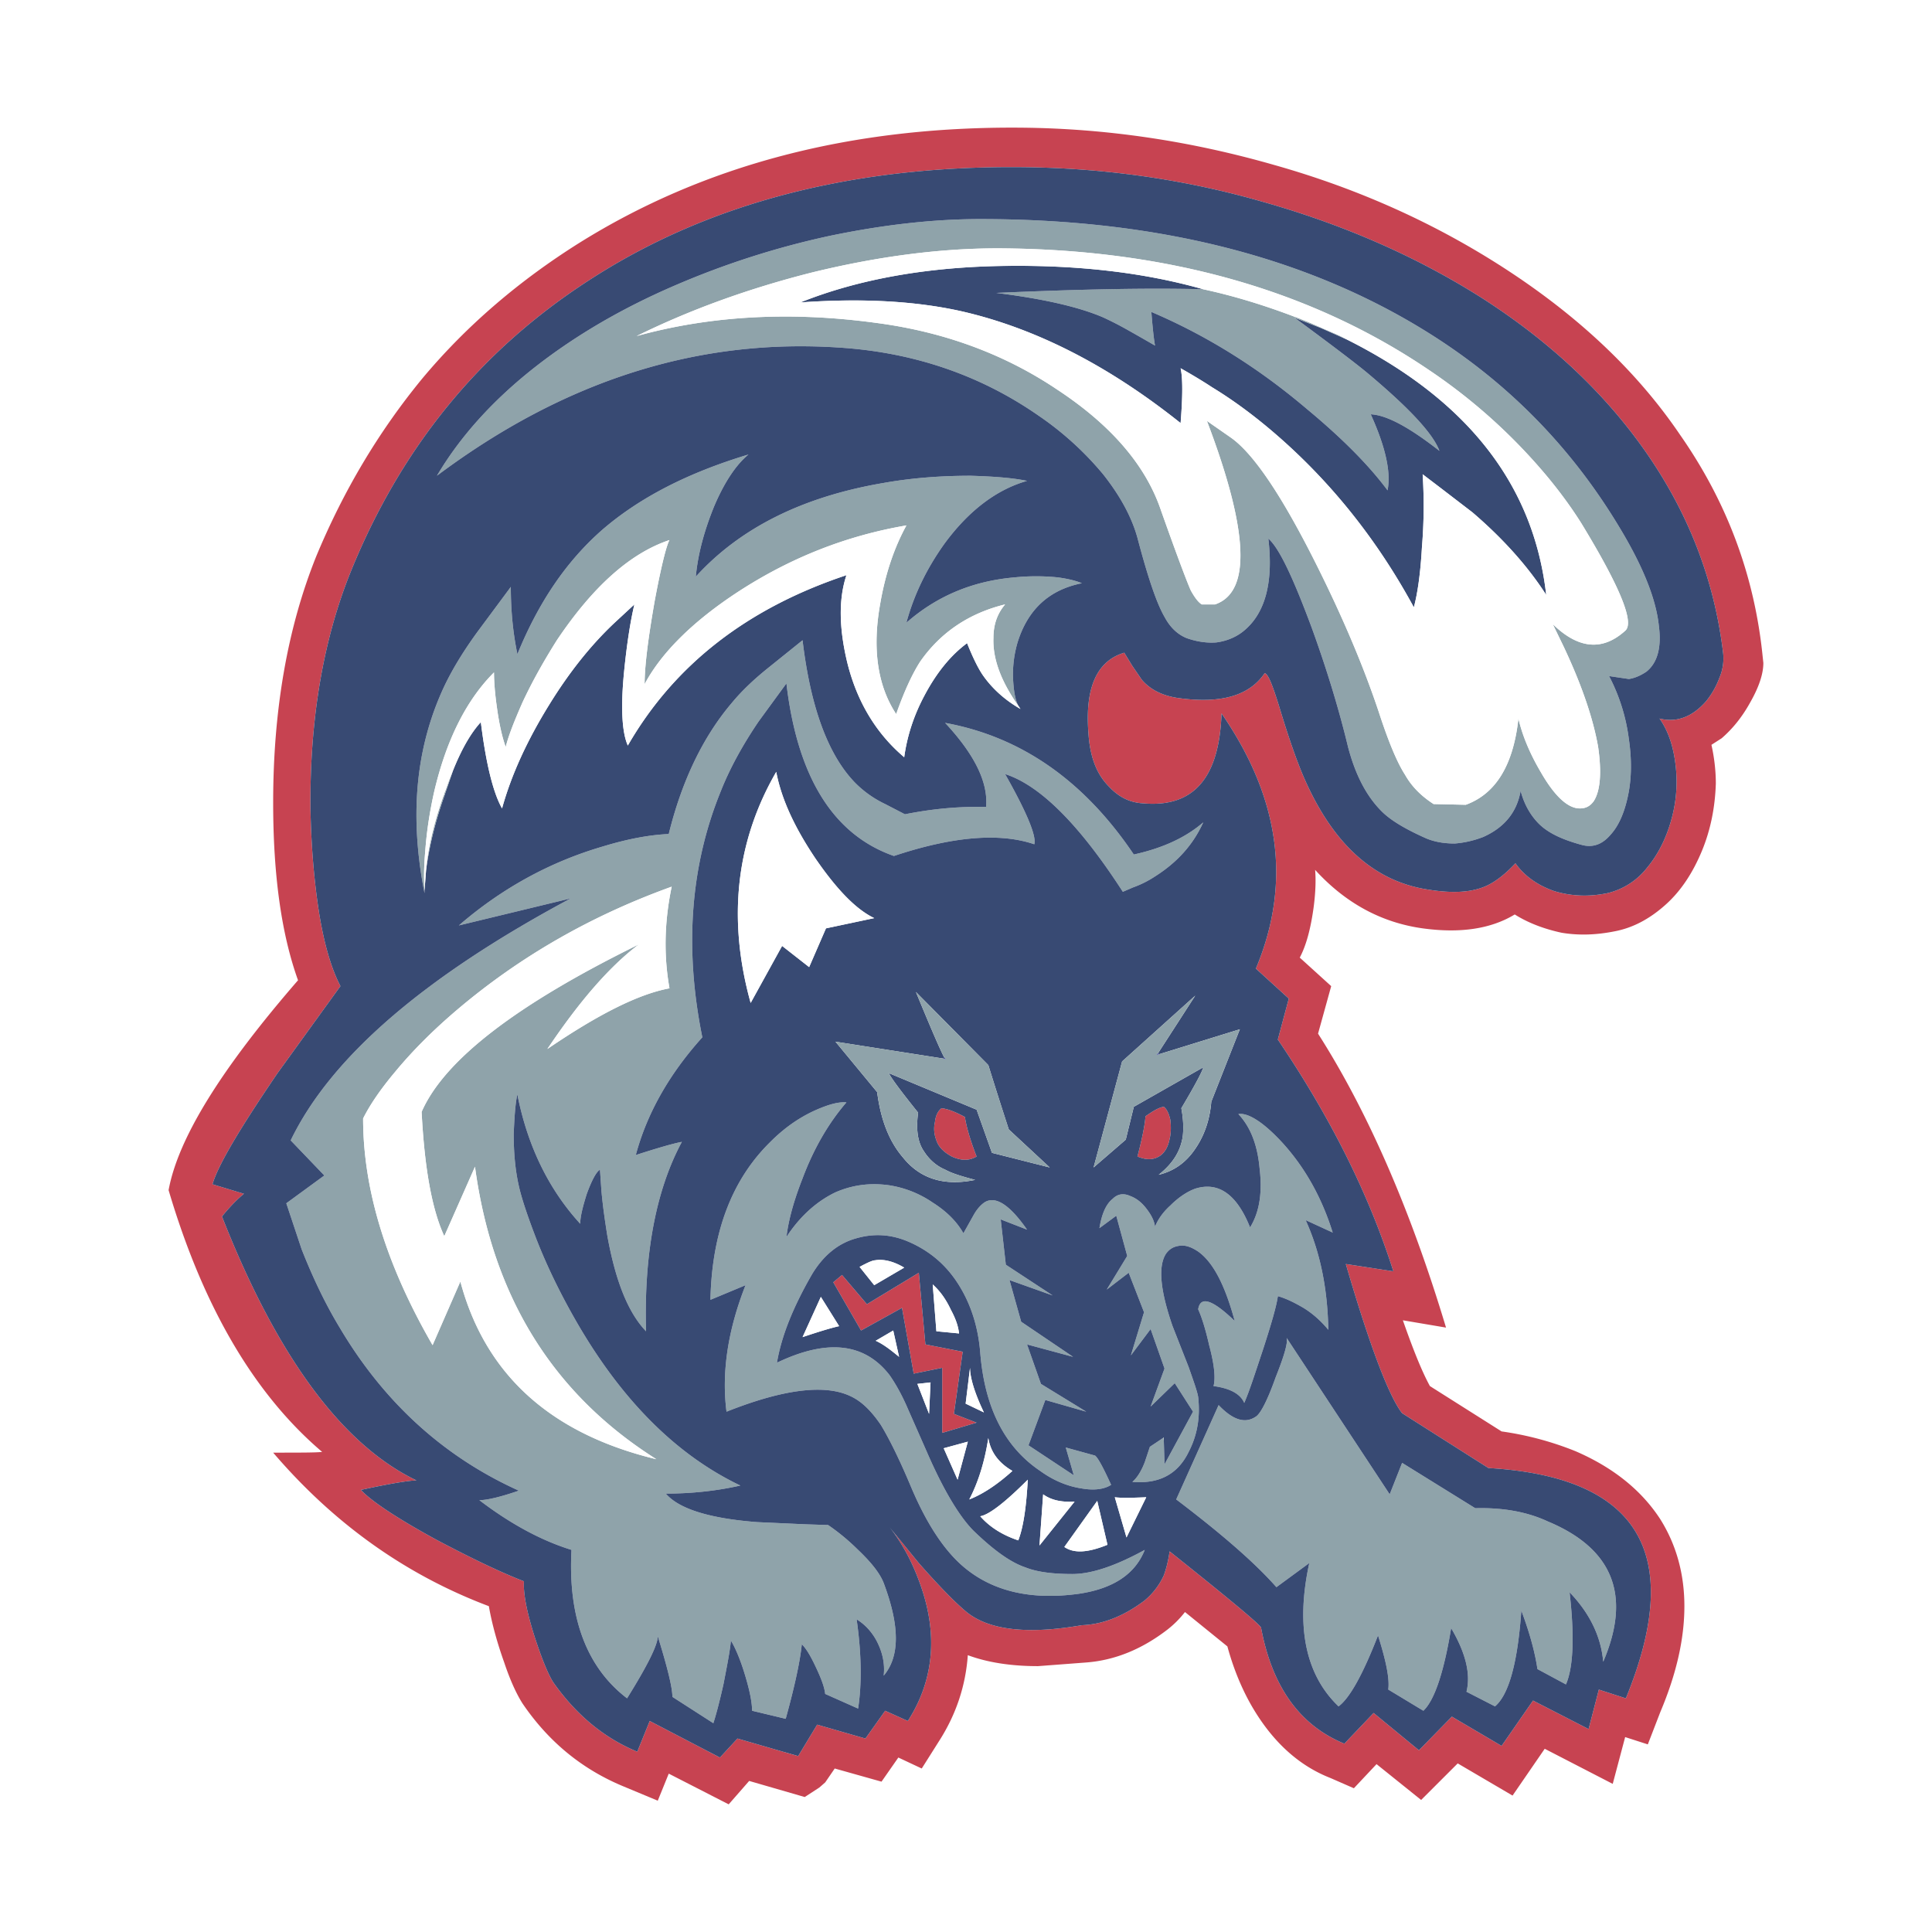 <svg xmlns="http://www.w3.org/2000/svg" width="2500" height="2500" viewBox="0 0 192.756 192.756"><g fill-rule="evenodd" clip-rule="evenodd"><path fill="#fff" d="M0 0h192.756v192.756H0V0z"/><path d="M175.859 65.483c-.803-7.952-3.5-15.32-8.242-22.105-4.305-6.347-10.141-11.818-17.438-16.56-6.857-4.451-14.518-7.952-23.053-10.359-8.389-2.407-16.779-3.647-25.242-3.721-16.998-.146-31.661 3.721-44.136 11.527-5.909 3.72-11.162 8.17-15.612 13.496-4.377 5.325-7.879 11.235-10.578 17.727-2.846 7.076-4.304 15.248-4.304 24.585 0 7.15.803 13.059 2.48 17.729-7.66 8.827-11.964 15.758-12.913 20.938 3.429 11.6 8.536 20.354 15.32 26.117-.583.073-2.188.073-4.888.073 6.055 7.076 13.205 12.183 21.521 15.319.292 1.679.803 3.575 1.532 5.617.657 1.971 1.313 3.284 1.824 4.086 2.626 3.867 5.982 6.566 9.994 8.244l3.502 1.459 1.095-2.699 5.981 3.064 2.043-2.336 5.544 1.606 1.459-.949.584-.511.949-1.386 4.668 1.313 1.679-2.408 2.334 1.095 1.751-2.772c1.678-2.626 2.627-5.471 2.846-8.535 1.969.729 4.303 1.094 7.002 1.094l4.816-.365c2.844-.219 5.543-1.312 8.098-3.281a10.04 10.04 0 0 0 1.75-1.752l4.232 3.43c.654 2.406 1.605 4.668 2.844 6.639 1.971 3.137 4.451 5.325 7.441 6.492l2.334 1.021 2.262-2.407 4.449 3.574 3.65-3.647 5.471 3.21 3.209-4.669 6.785 3.502 1.24-4.669 2.262.729 1.24-3.21c1.605-3.794 2.408-7.296 2.408-10.579 0-3.209-.803-6.127-2.408-8.682-1.896-2.917-4.742-5.18-8.463-6.784a31.391 31.391 0 0 0-7.367-1.97l-7.15-4.522c-.801-1.459-1.678-3.647-2.699-6.565l4.305.729c-3.574-11.892-7.879-21.667-12.768-29.327l1.312-4.741-3.137-2.846c.658-1.24 1.096-2.918 1.387-5.034.219-1.677.219-2.918.145-3.721 2.992 3.283 6.566 5.253 10.727 5.836 3.719.51 6.785.073 9.191-1.386 1.387.875 2.99 1.459 4.67 1.823 1.748.292 3.5.22 5.324-.146 1.896-.365 3.574-1.313 5.107-2.699 1.533-1.385 2.699-3.21 3.574-5.325.875-2.116 1.312-4.377 1.387-6.711 0-1.24-.146-2.554-.438-3.867l1.021-.656c1.094-.949 2.041-2.116 2.846-3.575.873-1.532 1.312-2.845 1.312-3.94l-.071-.657zm-4.302 2.116a4.885 4.885 0 0 0 .363-2.408c-.875-7.368-3.5-14.153-7.951-20.427-4.086-5.763-9.557-10.87-16.342-15.174-6.492-4.085-13.715-7.223-21.74-9.484-7.879-2.262-15.902-3.356-24.002-3.429-16.852-.146-31.223 3.575-43.042 11.235-10.87 7.003-18.749 16.633-23.783 28.962-2.772 6.784-4.159 14.736-4.085 23.782.073 3.793.365 7.295.875 10.506.511 3.137 1.24 5.544 2.116 7.223l-6.274 8.681c-3.721 5.472-5.909 9.119-6.493 11.089l3.136.948c-.802.657-1.532 1.459-2.188 2.263 5.471 13.934 11.964 22.761 19.404 26.336-.656 0-2.552.291-5.544.948 1.021 1.094 3.502 2.772 7.515 4.961 3.575 1.896 6.492 3.282 8.753 4.157-.072 1.095.219 2.846 1.022 5.398.729 2.262 1.385 3.867 1.896 4.67 2.262 3.21 5.034 5.545 8.39 6.932l1.24-3.066 7.004 3.648 1.751-1.896 6.055 1.751 1.897-3.137 4.814 1.386 1.97-2.772 2.262 1.021c2.48-3.865 2.991-8.242 1.459-12.984-.803-2.48-1.897-4.596-3.283-6.347l2.918 3.574c2.116 2.407 3.648 3.939 4.597 4.742 2.261 1.97 6.201 2.407 11.671 1.459 2.045-.073 4.16-.875 6.275-2.48a7.054 7.054 0 0 0 1.896-2.481c.219-.582.438-1.385.584-2.406 5.764 4.596 8.754 7.077 9.119 7.588 1.094 5.908 3.865 9.774 8.316 11.599l2.918-3.063 4.523 3.721 3.283-3.356 4.961 2.919 3.137-4.523 5.545 2.845 1.021-3.939 2.697.875c5.91-14.444 1.312-22.104-13.715-22.98l-8.609-5.471c-1.311-1.679-3.209-6.639-5.617-14.883l4.744.729c-2.48-7.806-6.348-15.467-11.527-23.126l1.094-4.086-3.283-2.99c3.574-8.536 2.408-16.999-3.428-25.461-.219 6.42-2.773 9.411-7.807 8.973-1.385-.073-2.48-.656-3.43-1.678-1.238-1.24-1.896-2.99-2.041-5.325-.365-4.596.875-7.223 3.574-8.025l.803 1.312.947 1.386c.875 1.021 2.115 1.605 3.648 1.825 4.232.584 7.078-.219 8.609-2.481.363.073.801 1.24 1.459 3.355.947 3.138 1.748 5.399 2.406 6.932 2.918 6.785 7.076 10.504 12.477 11.308 2.26.364 4.012.291 5.396-.22 1.021-.364 2.115-1.167 3.283-2.407.877 1.24 2.189 2.189 3.867 2.772 1.678.51 3.43.584 5.252.219a7.083 7.083 0 0 0 4.014-2.553c1.094-1.313 1.896-2.918 2.408-4.743a14.01 14.01 0 0 0 .438-5.471c-.221-1.897-.73-3.429-1.605-4.67 1.678.438 3.281-.146 4.668-1.75a8.309 8.309 0 0 0 1.319-2.338zm-88.421 60.332l2.772 4.815 4.085-2.261 1.167 6.565 2.845-.584v6.492l3.429-1.021-2.261-.875.875-6.201-3.72-.73-.657-7.148-5.179 3.137-2.481-2.918-.875.729zm31.151-16.561c-.072.95-.365 2.335-.803 4.014.875.364 1.605.364 2.262-.073.512-.365.803-.949.949-1.679.145-.584.145-1.239.072-1.896-.146-.657-.363-1.095-.656-1.313-.509.073-1.095.436-1.824.947zm-20.865 2.408c.219.656.73 1.167 1.532 1.605.948.438 1.751.438 2.481 0-.657-1.679-1.022-2.991-1.167-3.94-.949-.511-1.678-.802-2.335-.874-.364.29-.583.729-.656 1.385-.146.657-.073 1.24.145 1.824z" fill="#c74351"/><path d="M164.26 67.015c1.096-.875 1.533-2.407 1.242-4.595-.293-2.772-1.68-6.128-4.088-10.067-4.74-7.807-11.014-14.227-18.967-19.188-12.037-7.514-26.92-11.308-44.648-11.308-4.741 0-9.775.583-15.027 1.678a83.244 83.244 0 0 0-15.466 4.96c-5.253 2.262-9.849 4.961-13.789 8.025-4.304 3.356-7.587 7.003-9.922 10.943 12.768-9.557 26.19-13.788 40.416-12.767 7.295.511 13.862 2.772 19.625 6.784a31.173 31.173 0 0 1 6.42 5.836c1.676 2.116 2.844 4.232 3.428 6.347 1.021 3.866 1.896 6.493 2.699 7.879.584 1.094 1.314 1.751 2.189 2.115 1.021.365 2.041.512 2.99.438 1.096-.146 2.117-.584 2.918-1.313 1.971-1.75 2.771-4.742 2.262-9.046 1.096.949 2.482 3.939 4.305 8.827 1.459 4.013 2.699 8.025 3.648 11.965.729 2.772 1.822 4.888 3.355 6.42.947.948 2.479 1.824 4.449 2.7.875.364 1.824.51 2.846.51a10.053 10.053 0 0 0 2.846-.657c2.115-.948 3.355-2.48 3.721-4.596.365 1.386 1.02 2.48 1.822 3.283.949.949 2.408 1.604 4.305 2.115 1.096.292 2.043-.072 2.846-1.021.803-.875 1.387-2.188 1.75-3.939.365-1.751.365-3.647.074-5.618a18.552 18.552 0 0 0-1.971-6.273l1.971.292c.511-.072 1.095-.291 1.751-.729zm-6.639 13.642c-1.166 0-2.48-1.167-3.867-3.574-1.166-1.97-1.896-3.794-2.26-5.399-.512 4.67-2.262 7.515-5.254 8.609l-3.209-.073c-1.242-.802-2.188-1.751-2.846-2.918-.803-1.24-1.678-3.356-2.625-6.274-1.461-4.377-3.504-9.265-6.203-14.663-3.426-6.857-6.271-11.089-8.535-12.694l-2.408-1.677c4.16 10.942 4.451 17.071.805 18.311h-1.314c-.363-.219-.73-.729-1.094-1.386-.365-.803-1.387-3.502-2.99-8.025-1.533-4.523-5.035-8.536-10.361-12.037-5.324-3.576-11.379-5.764-18.019-6.639-8.536-1.167-16.561-.729-23.928 1.313 5.325-2.627 11.161-4.742 17.508-6.347 6.566-1.605 12.768-2.408 18.531-2.408 16.854.072 31.225 4.159 42.971 12.11a56.13 56.13 0 0 1 10.578 9.193c1.895 2.115 3.428 4.158 4.668 6.128 3.867 6.348 5.324 9.922 4.377 10.724-2.262 2.043-4.668 1.824-7.223-.657l1.094 2.262c1.752 3.72 2.92 7.076 3.43 9.994.365 2.554.219 4.377-.438 5.398-.366.51-.804.729-1.388.729zm-28.377-49.024l-.074.073c3.867 2.845 6.346 4.742 7.297 5.544 4.084 3.429 6.49 5.982 7.146 7.733-2.99-2.334-5.252-3.575-6.855-3.648 1.459 3.209 2.041 5.763 1.678 7.587-1.896-2.553-4.598-5.253-8.025-8.098-4.889-4.158-10.068-7.369-15.539-9.703.145 1.897.291 2.992.365 3.356-.512-.293-1.387-.803-2.553-1.459a32.733 32.733 0 0 0-2.699-1.387c-2.408-1.021-5.91-1.824-10.58-2.407 8.244-.364 15.102-.511 20.646-.364 3.062.658 6.129 1.606 9.193 2.773zm-27.578 38.884c-.363-.583-.51-1.458-.584-2.626-.072-1.24.074-2.553.439-3.793 1.02-3.283 3.137-5.252 6.418-5.909-.51-.219-1.312-.438-2.406-.583a21.208 21.208 0 0 0-4.305 0c-4.231.365-7.806 1.896-10.797 4.523.729-2.7 1.969-5.326 3.793-7.879 2.408-3.283 5.18-5.399 8.244-6.273-1.387-.292-3.209-.438-5.618-.511-2.991 0-5.909.219-8.754.729C80 49.58 73.798 52.717 69.421 57.531c.219-2.334.875-4.668 1.824-7.003 1.021-2.408 2.188-4.159 3.428-5.18-6.055 1.824-10.87 4.304-14.59 7.515-3.575 3.137-6.347 7.222-8.462 12.402-.438-2.116-.656-4.305-.656-6.711l-3.356 4.522c-1.532 2.115-2.772 4.158-3.647 6.201-2.554 5.909-3.064 12.474-1.605 19.843v-.291c-.073-.949-.073-2.262.073-3.94.146-1.97.438-3.867.875-5.837 1.24-5.326 3.283-9.265 5.982-11.964 0 .802.073 1.97.292 3.501.219 1.605.511 2.918.875 3.939.292-1.167.875-2.626 1.678-4.45 1.021-2.189 2.188-4.231 3.429-6.202 3.575-5.324 7.295-8.681 11.234-9.995-.291.511-.802 2.481-1.459 5.982-.656 3.721-1.021 6.565-1.021 8.39 1.678-3.137 4.815-6.273 9.411-9.265 5.18-3.356 10.725-5.544 16.707-6.566-1.24 2.262-2.116 4.887-2.626 7.879-.802 4.523-.219 8.171 1.605 10.943.802-2.262 1.605-4.013 2.408-5.253 2.042-2.918 4.888-4.815 8.461-5.69-.801.949-1.166 2.043-1.166 3.355-.076 2.046.727 4.308 2.551 6.861zm-1.387 6.712c3.43 1.094 7.369 4.961 11.746 11.745l1.021-.438a10.2 10.2 0 0 0 2.189-1.094c2.188-1.385 3.793-3.137 4.814-5.397-1.678 1.458-3.939 2.553-6.93 3.209-4.963-7.369-11.236-11.746-18.823-13.132 2.991 3.21 4.306 5.982 4.085 8.39-2.844-.073-5.543.219-8.097.729l-1.97-1.021a10.623 10.623 0 0 1-2.991-2.115c-2.699-2.772-4.45-7.515-5.252-14.227l-3.356 2.7c-1.459 1.167-2.699 2.334-3.721 3.575-2.845 3.355-4.961 7.732-6.273 13.058-1.752.073-3.94.438-6.566 1.24-5.253 1.533-10.068 4.159-14.372 7.879l11.162-2.699c-14.591 7.806-23.929 15.831-27.942 24.147l3.356 3.501-3.793 2.772 1.532 4.598c1.094 2.771 2.334 5.397 3.793 7.805 4.451 7.515 10.433 12.913 17.874 16.269-1.896.657-3.209.949-3.939.949 3.064 2.334 6.128 4.012 9.192 4.96-.365 6.785 1.532 11.746 5.545 14.81 2.042-3.283 3.063-5.325 3.063-6.201.948 3.064 1.459 5.107 1.459 6.056l4.085 2.626c.219-.656.583-1.97 1.021-3.938.365-1.897.657-3.356.729-4.305.365.584.875 1.678 1.386 3.355s.73 2.845.73 3.647l3.355.804c.949-3.43 1.459-5.91 1.605-7.442.51.511.948 1.313 1.459 2.407.511 1.095.802 1.897.875 2.553l3.283 1.46c.365-2.334.365-5.325-.146-8.9.73.438 1.387 1.095 1.897 1.97.656 1.168.948 2.407.802 3.647 1.605-1.896 1.605-4.888.073-9.046-.365-1.094-1.314-2.262-2.7-3.574a21.27 21.27 0 0 0-2.918-2.408l-2.261-.073-4.815-.218c-4.742-.365-7.807-1.312-9.119-2.846 2.699 0 5.179-.292 7.44-.803-6.419-3.063-11.964-8.607-16.56-16.706-1.532-2.699-2.917-5.545-4.012-8.462-.803-2.116-1.313-3.722-1.533-4.742-.365-1.605-.51-3.356-.51-5.18.073-1.605.146-2.919.365-3.939 1.021 5.179 3.137 9.483 6.273 12.912 0-.655.219-1.605.657-2.991.51-1.386.949-2.188 1.313-2.407l.146 2.116c.146 1.604.364 3.064.584 4.45.802 4.45 2.042 7.659 3.866 9.557-.219-7.807 1.021-14.153 3.574-18.896-.803.146-2.334.584-4.596 1.313 1.094-4.085 3.283-8.025 6.639-11.745-1.824-8.974-1.167-17.145 1.824-24.513.949-2.407 2.261-4.741 3.793-7.003l2.772-3.794c1.095 9.338 4.669 15.102 10.725 17.217 5.909-1.97 10.578-2.334 14.006-1.167.226-.803-.723-3.137-2.913-7.004zm-23.416 36.695c-3.867 3.794-5.837 9.047-5.983 15.758l3.502-1.458c-1.751 4.45-2.407 8.681-1.897 12.62 5.69-2.262 9.849-2.772 12.402-1.532 1.094.512 2.042 1.459 2.991 2.846.802 1.312 1.824 3.355 2.991 6.129 1.531 3.646 3.283 6.346 5.252 8.024 2.917 2.48 6.784 3.355 11.526 2.698 3.428-.51 5.617-1.969 6.566-4.377-2.92 1.605-5.326 2.408-7.223 2.408-2.043 0-3.574-.219-4.668-.656-1.533-.512-3.211-1.752-5.182-3.648-1.385-1.387-2.99-4.013-4.668-7.879l-1.896-4.304c-.656-1.532-1.313-2.627-1.824-3.356-2.48-3.21-6.201-3.648-11.235-1.24.438-2.626 1.605-5.544 3.501-8.827 1.095-1.823 2.554-3.063 4.378-3.574 1.75-.511 3.501-.438 5.325.364 1.825.803 3.43 2.042 4.669 3.866 1.387 2.043 2.188 4.45 2.407 7.149.438 5.472 2.408 9.411 5.982 11.818 1.312.949 2.699 1.533 4.158 1.752 1.24.218 2.262.072 2.918-.365-.801-1.752-1.311-2.699-1.604-2.918l-2.918-.803.801 2.772-4.521-2.991 1.678-4.523 4.086 1.167-4.523-2.772-1.387-3.939 4.596 1.241-5.18-3.503-1.166-4.157 4.303 1.532-4.668-3.065-.512-4.522 2.627 1.021c-1.678-2.407-3.064-3.356-4.156-2.772-.367.219-.805.656-1.17 1.313l-1.021 1.824c-.657-1.167-1.678-2.188-3.064-3.065a10.485 10.485 0 0 0-4.523-1.75c-1.823-.219-3.501 0-5.179.729-1.824.875-3.502 2.335-4.889 4.45.219-1.823.803-3.794 1.605-5.836 1.094-2.918 2.553-5.472 4.377-7.587-.803-.073-1.824.218-3.138.802-1.601.729-3.061 1.75-4.446 3.136zm-10.069-15.32c-.583-3.282-.51-6.639.219-10.14-8.098 2.918-15.174 7.004-21.375 12.256-2.407 2.043-4.45 4.086-6.201 6.201-1.532 1.823-2.553 3.356-3.209 4.669 0 7.149 2.334 14.663 6.931 22.615l2.772-6.347c2.48 9.265 8.973 15.174 19.552 17.728-10.287-6.493-16.342-16.195-18.093-29.181l-3.064 6.93c-1.24-2.699-1.97-6.785-2.262-12.402 2.262-5.18 9.484-10.724 21.667-16.706-2.992 2.261-5.982 5.763-9.12 10.432 5.034-3.429 9.047-5.471 12.183-6.055zm49.243 44.866l-1.312.876-.51 1.531c-.365.949-.803 1.606-1.24 1.972 2.627.218 4.523-.73 5.617-2.992.875-1.679 1.168-3.502.949-5.471-.074-.512-.439-1.533-.949-2.992l-1.605-4.085c-1.24-3.575-1.459-5.982-.656-7.223.365-.511.803-.729 1.385-.802.586-.073 1.168.146 1.826.584 1.531 1.093 2.699 3.429 3.646 6.93-2.189-2.116-3.428-2.553-3.646-1.167.363.802.729 1.97 1.094 3.574.51 1.897.656 3.282.438 4.086 1.678.219 2.699.802 3.064 1.678.512-1.167 1.094-2.991 1.896-5.399.803-2.479 1.314-4.23 1.459-5.252.803.219 1.678.656 2.553 1.168.949.584 1.75 1.312 2.48 2.188-.072-4.086-.803-7.733-2.262-10.943l2.699 1.24c-1.094-3.503-2.771-6.493-5.031-8.974-.879-.949-1.752-1.751-2.557-2.261-.801-.512-1.385-.657-1.822-.584 1.166 1.24 1.896 2.991 2.115 5.397.291 2.408 0 4.378-.949 5.91-1.312-3.283-3.137-4.597-5.469-3.866-.805.291-1.68.874-2.482 1.678-.73.656-1.24 1.386-1.531 2.116-.074-.584-.365-1.168-.877-1.825-.51-.656-1.021-1.021-1.604-1.24-.656-.291-1.24-.219-1.752.292-.656.511-1.094 1.532-1.312 2.918l1.678-1.239 1.094 4.013-2.043 3.355 2.189-1.678 1.531 3.938-1.312 4.305 1.969-2.626 1.387 3.939-1.387 3.793 2.408-2.334 1.824 2.845-2.846 5.254-.072-2.409-.075-.218zm11.236-6.055c-.803 2.262-1.459 3.502-1.898 3.866-1.094.803-2.334.438-3.793-1.094l-4.23 9.411c4.523 3.429 7.879 6.347 9.996 8.754l3.281-2.407c-1.385 6.347-.365 11.162 2.918 14.3 1.094-.804 2.406-3.138 3.939-7.078.803 2.555 1.166 4.306 1.021 5.399l3.502 2.115c1.094-1.021 2.041-3.793 2.771-8.243 1.459 2.48 1.971 4.596 1.531 6.347l2.846 1.46c1.387-1.168 2.262-4.379 2.627-9.558.877 2.334 1.387 4.304 1.605 5.836l2.846 1.532c.729-1.678.873-4.742.363-9.192 1.969 2.043 3.137 4.377 3.355 6.931 2.846-6.639.949-11.308-5.543-14.007-2.043-.948-4.449-1.387-7.223-1.312l-7.297-4.524-1.24 3.138-10.285-15.612c.149.436-.217 1.75-1.092 3.938z" fill="#8fa3aa"/><path d="M164.26 67.015c1.096-.875 1.533-2.407 1.242-4.595-.293-2.772-1.68-6.128-4.088-10.067-4.74-7.807-11.014-14.227-18.967-19.188-12.037-7.514-26.92-11.308-44.648-11.308-4.741 0-9.775.583-15.027 1.678a83.244 83.244 0 0 0-15.466 4.96c-5.253 2.262-9.849 4.961-13.789 8.025-4.304 3.356-7.587 7.003-9.922 10.943 12.768-9.557 26.19-13.788 40.416-12.767 7.295.511 13.862 2.772 19.625 6.784a31.173 31.173 0 0 1 6.42 5.836c1.676 2.116 2.844 4.232 3.428 6.347 1.021 3.866 1.896 6.493 2.699 7.879.584 1.094 1.314 1.751 2.189 2.115 1.021.365 2.041.512 2.99.438 1.096-.146 2.117-.584 2.918-1.313 1.971-1.75 2.771-4.742 2.262-9.046 1.096.949 2.482 3.939 4.305 8.827 1.459 4.013 2.699 8.025 3.648 11.965.729 2.772 1.822 4.888 3.355 6.42.947.948 2.479 1.824 4.449 2.7.875.364 1.824.51 2.846.51a10.053 10.053 0 0 0 2.846-.657c2.115-.948 3.355-2.48 3.721-4.596.365 1.386 1.02 2.48 1.822 3.283.949.949 2.408 1.604 4.305 2.115 1.096.292 2.043-.072 2.846-1.021.803-.875 1.387-2.188 1.75-3.939.365-1.751.365-3.647.074-5.618a18.552 18.552 0 0 0-1.971-6.273l1.971.292c.511-.072 1.095-.291 1.751-.729zm7.297.584a4.885 4.885 0 0 0 .363-2.408c-.875-7.368-3.5-14.153-7.951-20.427-4.086-5.763-9.557-10.87-16.342-15.174-6.492-4.085-13.715-7.223-21.74-9.484-7.879-2.262-15.902-3.356-24.002-3.429-16.852-.146-31.223 3.575-43.042 11.235-10.87 7.003-18.749 16.633-23.783 28.962-2.772 6.784-4.159 14.736-4.085 23.782.073 3.793.365 7.295.875 10.506.511 3.137 1.24 5.544 2.116 7.223l-6.274 8.681c-3.721 5.472-5.909 9.119-6.493 11.089l3.136.948c-.802.657-1.532 1.459-2.188 2.263 5.471 13.934 11.964 22.761 19.404 26.336-.656 0-2.552.291-5.544.948 1.021 1.094 3.502 2.772 7.515 4.961 3.575 1.896 6.492 3.282 8.753 4.157-.072 1.095.219 2.846 1.022 5.398.729 2.262 1.385 3.867 1.896 4.67 2.262 3.21 5.034 5.545 8.39 6.932l1.24-3.066 7.004 3.648 1.751-1.896 6.055 1.751 1.897-3.137 4.814 1.386 1.97-2.772 2.262 1.021c2.48-3.865 2.991-8.242 1.459-12.984-.803-2.48-1.897-4.596-3.283-6.347l2.918 3.574c2.116 2.407 3.648 3.939 4.597 4.742 2.261 1.97 6.201 2.407 11.671 1.459 2.045-.073 4.16-.875 6.275-2.48a7.054 7.054 0 0 0 1.896-2.481c.219-.582.438-1.385.584-2.406 5.764 4.596 8.754 7.077 9.119 7.588 1.094 5.908 3.865 9.774 8.316 11.599l2.918-3.063 4.523 3.721 3.283-3.356 4.961 2.919 3.137-4.523 5.545 2.845 1.021-3.939 2.697.875c5.91-14.444 1.312-22.104-13.715-22.98l-8.609-5.471c-1.311-1.679-3.209-6.639-5.617-14.883l4.744.729c-2.48-7.806-6.348-15.467-11.527-23.126l1.094-4.086-3.283-2.99c3.574-8.536 2.408-16.999-3.428-25.461-.219 6.42-2.773 9.411-7.807 8.973-1.385-.073-2.48-.656-3.43-1.678-1.238-1.24-1.896-2.99-2.041-5.325-.365-4.596.875-7.223 3.574-8.025l.803 1.312.947 1.386c.875 1.021 2.115 1.605 3.648 1.825 4.232.584 7.078-.219 8.609-2.481.363.073.801 1.24 1.459 3.355.947 3.138 1.748 5.399 2.406 6.932 2.918 6.785 7.076 10.504 12.477 11.308 2.26.364 4.012.291 5.396-.22 1.021-.364 2.115-1.167 3.283-2.407.877 1.24 2.189 2.189 3.867 2.772 1.678.51 3.43.584 5.252.219a7.083 7.083 0 0 0 4.014-2.553c1.094-1.313 1.896-2.918 2.408-4.743a14.01 14.01 0 0 0 .438-5.471c-.221-1.897-.73-3.429-1.605-4.67 1.678.438 3.281-.146 4.668-1.75a8.309 8.309 0 0 0 1.319-2.338zM129.17 31.706l2.625 1.021 2.627 1.167c12.037 6.056 18.604 14.518 19.844 25.46-1.824-2.845-4.303-5.617-7.369-8.243l-3.137-2.407-1.822-1.387a49.498 49.498 0 0 1-.072 7.295c-.146 2.626-.438 4.596-.805 5.981-3.721-6.857-8.461-12.767-14.225-17.654-1.896-1.604-3.867-3.063-5.91-4.304-.438-.292-1.459-.948-3.137-1.897.219.949.219 2.772 0 5.472-7.221-5.763-14.518-9.484-21.886-11.161-4.596-1.022-9.921-1.313-16.049-.876 5.836-2.334 12.767-3.574 20.719-3.647 7.076-.073 13.568.657 19.479 2.335-5.545-.146-12.402 0-20.646.364 4.67.583 8.172 1.386 10.58 2.407.801.365 1.676.803 2.699 1.387 1.166.656 2.041 1.166 2.553 1.459-.074-.365-.221-1.459-.365-3.356 5.471 2.334 10.65 5.545 15.539 9.703 3.428 2.845 6.129 5.544 8.025 8.098.363-1.824-.219-4.377-1.678-7.587 1.604.073 3.865 1.313 6.855 3.648-.656-1.751-3.062-4.305-7.146-7.733-.952-.803-3.431-2.7-7.298-5.545zm-27.504 38.811c-.363-.583-.51-1.458-.584-2.626-.072-1.24.074-2.553.439-3.793 1.02-3.283 3.137-5.252 6.418-5.909-.51-.219-1.312-.438-2.406-.583a21.208 21.208 0 0 0-4.305 0c-4.231.365-7.806 1.896-10.797 4.523.729-2.7 1.969-5.326 3.793-7.879 2.408-3.283 5.18-5.399 8.244-6.273-1.387-.292-3.209-.438-5.618-.511-2.991 0-5.909.219-8.754.729C80 49.58 73.798 52.717 69.421 57.531c.219-2.334.875-4.668 1.824-7.003 1.021-2.408 2.188-4.159 3.428-5.18-6.055 1.824-10.87 4.304-14.59 7.515-3.575 3.137-6.347 7.222-8.462 12.402-.438-2.116-.656-4.305-.656-6.711l-3.356 4.522c-1.532 2.115-2.772 4.158-3.647 6.201-2.554 5.909-3.064 12.474-1.605 19.843v-.291l.146-1.971c.292-2.261.875-4.742 1.824-7.441l.875-2.553c.875-2.188 1.824-3.794 2.772-4.814.511 4.158 1.24 7.076 2.116 8.607.948-3.429 2.553-6.857 4.669-10.286 1.97-3.21 4.159-5.982 6.565-8.243l1.97-1.824c-.365 1.532-.729 3.721-1.021 6.639-.365 3.647-.219 6.128.364 7.441 4.669-8.098 11.964-13.715 21.813-16.998-.803 2.407-.73 5.326.073 8.681.948 3.866 2.845 7.077 5.69 9.484.292-2.116.949-4.158 2.043-6.201 1.167-2.188 2.553-3.939 4.231-5.179.583 1.459 1.093 2.479 1.533 3.136.947 1.387 2.26 2.553 3.793 3.43l-.147-.22zm-1.387 6.712c3.43 1.094 7.369 4.961 11.746 11.745l1.021-.438a10.2 10.2 0 0 0 2.189-1.094c2.188-1.385 3.793-3.137 4.814-5.397-1.678 1.458-3.939 2.553-6.93 3.209-4.963-7.369-11.236-11.746-18.823-13.132 2.991 3.21 4.306 5.982 4.085 8.39-2.844-.073-5.543.219-8.097.729l-1.97-1.021a10.623 10.623 0 0 1-2.991-2.115c-2.699-2.772-4.45-7.515-5.252-14.227l-3.356 2.7c-1.459 1.167-2.699 2.334-3.721 3.575-2.845 3.355-4.961 7.732-6.273 13.058-1.752.073-3.94.438-6.566 1.24-5.253 1.533-10.068 4.159-14.372 7.879l11.162-2.699c-14.591 7.806-23.929 15.831-27.942 24.147l3.356 3.501-3.793 2.772 1.532 4.598c1.094 2.771 2.334 5.397 3.793 7.805 4.451 7.515 10.433 12.913 17.874 16.269-1.896.657-3.209.949-3.939.949 3.064 2.334 6.128 4.012 9.192 4.96-.365 6.785 1.532 11.746 5.545 14.81 2.042-3.283 3.063-5.325 3.063-6.201.948 3.064 1.459 5.107 1.459 6.056l4.085 2.626c.219-.656.583-1.97 1.021-3.938.365-1.897.657-3.356.729-4.305.365.584.875 1.678 1.386 3.355s.73 2.845.73 3.647l3.355.804c.949-3.43 1.459-5.91 1.605-7.442.51.511.948 1.313 1.459 2.407.511 1.095.802 1.897.875 2.553l3.283 1.46c.365-2.334.365-5.325-.146-8.9.73.438 1.387 1.095 1.897 1.97.656 1.168.948 2.407.802 3.647 1.605-1.896 1.605-4.888.073-9.046-.365-1.094-1.314-2.262-2.7-3.574a21.27 21.27 0 0 0-2.918-2.408l-2.261-.073-4.815-.218c-4.742-.365-7.807-1.312-9.119-2.846 2.699 0 5.179-.292 7.44-.803-6.419-3.063-11.964-8.607-16.56-16.706-1.532-2.699-2.917-5.545-4.012-8.462-.803-2.116-1.313-3.722-1.533-4.742-.365-1.605-.51-3.356-.51-5.18.073-1.605.146-2.919.365-3.939 1.021 5.179 3.137 9.483 6.273 12.912 0-.655.219-1.605.657-2.991.51-1.386.949-2.188 1.313-2.407l.146 2.116c.146 1.604.364 3.064.584 4.45.802 4.45 2.042 7.659 3.866 9.557-.219-7.807 1.021-14.153 3.574-18.896-.803.146-2.334.584-4.596 1.313 1.094-4.085 3.283-8.025 6.639-11.745-1.824-8.974-1.167-17.145 1.824-24.513.949-2.407 2.261-4.741 3.793-7.003l2.772-3.794c1.095 9.338 4.669 15.102 10.725 17.217 5.909-1.97 10.578-2.334 14.006-1.167.226-.803-.723-3.137-2.913-7.004zm-19.55 19.259l1.678-3.866 4.814-1.021c-1.823-.875-3.72-2.844-5.836-5.909-2.115-3.137-3.429-5.982-3.939-8.682-4.012 6.931-4.888 14.664-2.553 23.054l3.137-5.69 2.699 2.114zm-3.866 17.436c-3.867 3.794-5.837 9.047-5.983 15.758l3.502-1.458c-1.751 4.45-2.407 8.681-1.897 12.62 5.69-2.262 9.849-2.772 12.402-1.532 1.094.512 2.042 1.459 2.991 2.846.802 1.312 1.824 3.355 2.991 6.129 1.531 3.646 3.283 6.346 5.252 8.024 2.917 2.48 6.784 3.355 11.526 2.698 3.428-.51 5.617-1.969 6.566-4.377-2.92 1.605-5.326 2.408-7.223 2.408-2.043 0-3.574-.219-4.668-.656-1.533-.512-3.211-1.752-5.182-3.648-1.385-1.387-2.99-4.013-4.668-7.879l-1.896-4.304c-.656-1.532-1.313-2.627-1.824-3.356-2.48-3.21-6.201-3.648-11.235-1.24.438-2.626 1.605-5.544 3.501-8.827 1.095-1.823 2.554-3.063 4.378-3.574 1.75-.511 3.501-.438 5.325.364 1.825.803 3.43 2.042 4.669 3.866 1.387 2.043 2.188 4.45 2.407 7.149.438 5.472 2.408 9.411 5.982 11.818 1.312.949 2.699 1.533 4.158 1.752 1.24.218 2.262.072 2.918-.365-.801-1.752-1.311-2.699-1.604-2.918l-2.918-.803.801 2.772-4.521-2.991 1.678-4.523 4.086 1.167-4.523-2.772-1.387-3.939 4.596 1.241-5.18-3.503-1.166-4.157 4.303 1.532-4.668-3.065-.512-4.522 2.627 1.021c-1.678-2.407-3.064-3.356-4.156-2.772-.367.219-.805.656-1.17 1.313l-1.021 1.824c-.657-1.167-1.678-2.188-3.064-3.065a10.485 10.485 0 0 0-4.523-1.75c-1.823-.219-3.501 0-5.179.729-1.824.875-3.502 2.335-4.889 4.45.219-1.823.803-3.794 1.605-5.836 1.094-2.918 2.553-5.472 4.377-7.587-.803-.073-1.824.218-3.138.802-1.601.729-3.061 1.75-4.446 3.136zm6.273 14.007l2.772 4.815 4.085-2.261 1.167 6.565 2.845-.584v6.492l3.429-1.021-2.261-.875.875-6.201-3.72-.73-.657-7.148-5.179 3.137-2.481-2.918-.875.729zm.584 4.378l-1.824-2.918-1.824 4.013c1.532-.511 2.699-.877 3.648-1.095zm32.317 11.161l-1.312.876-.51 1.531c-.365.949-.803 1.606-1.24 1.972 2.627.218 4.523-.73 5.617-2.992.875-1.679 1.168-3.502.949-5.471-.074-.512-.439-1.533-.949-2.992l-1.605-4.085c-1.24-3.575-1.459-5.982-.656-7.223.365-.511.803-.729 1.385-.802.586-.073 1.168.146 1.826.584 1.531 1.093 2.699 3.429 3.646 6.93-2.189-2.116-3.428-2.553-3.646-1.167.363.802.729 1.97 1.094 3.574.51 1.897.656 3.282.438 4.086 1.678.219 2.699.802 3.064 1.678.512-1.167 1.094-2.991 1.896-5.399.803-2.479 1.314-4.23 1.459-5.252.803.219 1.678.656 2.553 1.168.949.584 1.75 1.312 2.48 2.188-.072-4.086-.803-7.733-2.262-10.943l2.699 1.24c-1.094-3.503-2.771-6.493-5.031-8.974-.879-.949-1.752-1.751-2.557-2.261-.801-.512-1.385-.657-1.822-.584 1.166 1.24 1.896 2.991 2.115 5.397.291 2.408 0 4.378-.949 5.91-1.312-3.283-3.137-4.597-5.469-3.866-.805.291-1.68.874-2.482 1.678-.73.656-1.24 1.386-1.531 2.116-.074-.584-.365-1.168-.877-1.825-.51-.656-1.021-1.021-1.604-1.24-.656-.291-1.24-.219-1.752.292-.656.511-1.094 1.532-1.312 2.918l1.678-1.239 1.094 4.013-2.043 3.355 2.189-1.678 1.531 3.938-1.312 4.305 1.969-2.626 1.387 3.939-1.387 3.793 2.408-2.334 1.824 2.845-2.846 5.254-.072-2.409v-.291l-.075.073zm11.236-6.055c-.803 2.262-1.459 3.502-1.898 3.866-1.094.803-2.334.438-3.793-1.094l-4.23 9.411c4.523 3.429 7.879 6.347 9.996 8.754l3.281-2.407c-1.385 6.347-.365 11.162 2.918 14.3 1.094-.804 2.406-3.138 3.939-7.078.803 2.555 1.166 4.306 1.021 5.399l3.502 2.115c1.094-1.021 2.041-3.793 2.771-8.243 1.459 2.48 1.971 4.596 1.531 6.347l2.846 1.46c1.387-1.168 2.262-4.379 2.627-9.558.877 2.334 1.387 4.304 1.605 5.836l2.846 1.532c.729-1.678.873-4.742.363-9.192 1.969 2.043 3.137 4.377 3.355 6.931 2.846-6.639.949-11.308-5.543-14.007-2.043-.948-4.449-1.387-7.223-1.312l-7.297-4.524-1.24 3.138-10.285-15.612c.149.436-.217 1.75-1.092 3.938zm-11.599-32.244l-.146-.074 3.723-5.764-7.297 6.565-2.846 10.579 3.209-2.772.805-3.282 6.93-3.94c-.072.366-.801 1.751-2.189 4.087.221 1.167.221 2.114.146 2.771-.219 1.531-1.021 2.771-2.406 3.866 1.531-.364 2.771-1.239 3.721-2.699.875-1.313 1.385-2.845 1.529-4.596l2.846-7.223-8.025 2.482zm-1.387 6.199c-.072.95-.365 2.335-.803 4.014.875.364 1.605.364 2.262-.073.512-.365.803-.949.949-1.679.145-.584.145-1.239.072-1.896-.146-.657-.363-1.095-.656-1.313-.509.073-1.095.436-1.824.947zm-20.207-5.763l-10.724-1.678 4.158 5.034c.365 2.845 1.24 4.96 2.554 6.492 1.678 2.116 4.085 2.918 7.222 2.262-1.386-.365-2.334-.656-2.991-1.021-.875-.365-1.604-1.021-2.115-1.824-.657-.948-.803-2.261-.584-3.866-1.824-2.262-2.772-3.574-2.918-3.939l8.755 3.647 1.531 4.305 5.764 1.459-4.086-3.794c-1.021-3.137-1.678-5.252-2.041-6.419l-7.224-7.295c1.533 3.72 2.48 5.907 2.845 6.564l-.146.073zm-.658 8.171c.219.656.73 1.167 1.532 1.605.948.438 1.751.438 2.481 0-.657-1.679-1.022-2.991-1.167-3.94-.949-.511-1.678-.802-2.335-.874-.364.29-.583.729-.656 1.385-.146.657-.073 1.24.145 1.824zm-6.128 11.964c-.219 0-.729.219-1.532.657l1.459 1.824 2.991-1.751c-1.094-.657-2.115-.875-2.918-.73zm8.39 7.296c-.073-.657-.292-1.387-.803-2.334-.511-1.095-1.094-1.897-1.824-2.555l.365 4.67 2.262.219zm-8.316.73c.802.364 1.532.948 2.334 1.605l-.584-2.627-1.75 1.022zm4.158 4.303l1.167 2.992.146-3.138-1.313.146zm5.253-1.604l-.438 3.574 1.823.876c-.947-1.97-1.385-3.502-1.385-4.45zm13.713 17.655l-1.02-4.378-3.283 4.596c.948.657 2.334.584 4.303-.218zm1.899-.729l1.969-4.013c-1.604.073-2.627.073-3.137 0l1.168 4.013zm-15.685-3.794c1.314-.511 2.773-1.459 4.304-2.846-1.387-.803-2.188-1.896-2.406-3.283-.368 2.407-1.024 4.451-1.898 6.129zm1.093 1.677c.949 1.095 2.264 1.896 3.795 2.407.51-1.312.803-3.355.947-6.055-2.262 2.263-3.865 3.504-4.742 3.648zm-2.26-3.647l1.021-3.794-2.408.657 1.387 3.137zm8.17 6.565l3.502-4.377c-1.312.073-2.334-.146-3.137-.729l-.365 5.106z" fill="#384a73"/><path d="M157.621 80.657c-1.166 0-2.48-1.167-3.867-3.574-1.166-1.97-1.896-3.794-2.26-5.399-.512 4.67-2.262 7.515-5.254 8.609l-3.209-.073c-1.242-.802-2.188-1.751-2.846-2.918-.803-1.24-1.678-3.356-2.625-6.274-1.461-4.377-3.504-9.265-6.203-14.663-3.426-6.857-6.271-11.089-8.535-12.694l-2.408-1.677c4.16 10.942 4.451 17.071.805 18.311h-1.314c-.363-.219-.73-.729-1.094-1.386-.365-.803-1.387-3.502-2.99-8.025-1.533-4.523-5.035-8.536-10.361-12.037-5.324-3.576-11.379-5.764-18.019-6.639-8.536-1.167-16.561-.729-23.928 1.313 5.325-2.627 11.161-4.742 17.508-6.347 6.566-1.605 12.768-2.408 18.531-2.408 16.854.072 31.225 4.159 42.971 12.11a56.13 56.13 0 0 1 10.578 9.193c1.895 2.115 3.428 4.158 4.668 6.128 3.867 6.348 5.324 9.922 4.377 10.724-2.262 2.043-4.668 1.824-7.223-.657l1.094 2.262c1.752 3.72 2.92 7.076 3.43 9.994.365 2.554.219 4.377-.438 5.398-.366.51-.804.729-1.388.729zm-23.199-46.762l-.875-.438-1.678-.729-1.168-.51-1.457-.584c-3.064-1.167-6.131-2.115-9.193-2.771-5.91-1.678-12.402-2.408-19.479-2.335-7.952.073-14.882 1.313-20.719 3.647 6.128-.437 11.453-.146 16.049.876 7.369 1.677 14.666 5.398 21.886 11.161.219-2.699.219-4.522 0-5.472 1.678.949 2.699 1.606 3.137 1.897 2.043 1.24 4.014 2.699 5.91 4.304 5.764 4.888 10.504 10.797 14.225 17.654.367-1.385.658-3.355.805-5.981.217-2.626.217-5.034.072-7.295l1.822 1.387 3.137 2.407c3.066 2.626 5.545 5.398 7.369 8.243-1.24-10.944-7.806-19.406-19.843-25.461zM42.355 88.829c-.073-.949-.073-2.262.073-3.94.146-1.97.438-3.867.875-5.837 1.24-5.326 3.283-9.265 5.982-11.964 0 .802.073 1.97.292 3.501.219 1.605.511 2.918.875 3.939.292-1.167.875-2.626 1.678-4.45 1.021-2.189 2.188-4.231 3.429-6.202 3.575-5.324 7.295-8.681 11.234-9.995-.291.511-.802 2.481-1.459 5.982-.656 3.721-1.021 6.565-1.021 8.39 1.678-3.137 4.815-6.273 9.411-9.265 5.18-3.356 10.725-5.544 16.707-6.566-1.24 2.262-2.116 4.887-2.626 7.879-.802 4.523-.219 8.171 1.605 10.943.802-2.262 1.605-4.013 2.408-5.253 2.042-2.918 4.888-4.815 8.461-5.69-.801.949-1.166 2.043-1.166 3.355-.074 2.043.729 4.305 2.553 6.857l.146.22c-1.533-.876-2.846-2.043-3.793-3.43-.439-.656-.949-1.677-1.533-3.136-1.678 1.24-3.064 2.99-4.231 5.179-1.094 2.043-1.751 4.085-2.043 6.201-2.845-2.407-4.742-5.618-5.69-9.484-.803-3.355-.875-6.274-.073-8.681-9.849 3.283-17.144 8.9-21.813 16.998-.583-1.313-.729-3.794-.364-7.441.292-2.918.656-5.106 1.021-6.639l-1.97 1.824c-2.407 2.261-4.595 5.033-6.565 8.243-2.116 3.429-3.721 6.857-4.669 10.286-.875-1.532-1.605-4.45-2.116-8.607-.948 1.021-1.896 2.626-2.772 4.814l-.365.948-.365 1.021-.146.365v.073l-.073.146c-.949 2.699-1.533 5.18-1.751 7.514l-.146 1.902zm38.374 7.659l1.678-3.866 4.814-1.021c-1.823-.875-3.72-2.844-5.836-5.909-2.115-3.137-3.429-5.982-3.939-8.682-4.012 6.931-4.888 14.664-2.553 23.054l3.137-5.69 2.699 2.114zm-13.935 2.116c-.583-3.282-.51-6.639.219-10.14-8.098 2.918-15.174 7.004-21.375 12.256-2.407 2.043-4.45 4.086-6.201 6.201-1.532 1.823-2.553 3.356-3.209 4.669 0 7.149 2.334 14.663 6.931 22.615l2.772-6.347c2.48 9.265 8.973 15.174 19.552 17.728-10.287-6.493-16.342-16.195-18.093-29.181l-3.064 6.93c-1.24-2.699-1.97-6.785-2.262-12.402 2.262-5.18 9.484-10.724 21.667-16.706-2.992 2.261-5.982 5.763-9.12 10.432 5.034-3.429 9.047-5.471 12.183-6.055zm16.926 33.705l-1.824-2.918-1.824 4.013c1.532-.511 2.699-.877 3.648-1.095zm3.574-6.567c-.219 0-.729.219-1.532.657l1.459 1.824 2.991-1.751c-1.094-.657-2.115-.875-2.918-.73zm8.39 7.296c-.073-.657-.292-1.387-.803-2.334-.511-1.095-1.094-1.897-1.824-2.555l.365 4.67 2.262.219zm-8.316.73c.802.364 1.532.948 2.334 1.605l-.584-2.627-1.75 1.022zm4.158 4.303l1.167 2.992.146-3.138-1.313.146zm5.253-1.604l-.438 3.574 1.823.876c-.947-1.97-1.385-3.502-1.385-4.45zm13.713 17.655l-1.02-4.378-3.283 4.596c.948.657 2.334.584 4.303-.218zm1.899-.729l1.969-4.013c-1.604.073-2.627.073-3.137 0l1.168 4.013zm-15.685-3.794c1.314-.511 2.773-1.459 4.304-2.846-1.387-.803-2.188-1.896-2.406-3.283-.368 2.407-1.024 4.451-1.898 6.129zm1.093 1.677c.949 1.095 2.264 1.896 3.795 2.407.51-1.312.803-3.355.947-6.055-2.262 2.263-3.865 3.504-4.742 3.648zm-2.26-3.647l1.021-3.794-2.408.657 1.387 3.137zm8.17 6.565l3.502-4.377c-1.312.073-2.334-.146-3.137-.729l-.365 5.106z" fill="#fff"/><path d="M134.422 33.895l-.875-.438-1.678-.729-1.168-.51-1.457-.584-.074.073 2.625 1.021 2.627 1.167zM42.355 88.829l.146-1.971c.292-2.261.875-4.742 1.824-7.441l.875-2.553-.365.948-.365 1.021-.146.365v.073l-.073.146c-.949 2.699-1.533 5.18-1.751 7.514l-.145 1.898zm73.756 54.859l-.074-.219.074-.072v.291zm-.584-38.591l-.146.146.293-.072 8.023-2.481-2.846 7.223c-.145 1.751-.654 3.282-1.529 4.596-.949 1.46-2.189 2.335-3.721 2.699 1.385-1.095 2.188-2.335 2.406-3.866.074-.657.074-1.604-.146-2.771 1.389-2.336 2.117-3.721 2.189-4.087l-6.93 3.94-.805 3.282-3.209 2.772 2.846-10.579 7.297-6.565-3.722 5.763zm-21.447.51l-10.724-1.678 4.158 5.034c.365 2.845 1.24 4.96 2.554 6.492 1.678 2.116 4.085 2.918 7.222 2.262-1.386-.365-2.334-.656-2.991-1.021-.875-.365-1.604-1.021-2.115-1.824-.657-.948-.803-2.261-.584-3.866-1.824-2.262-2.772-3.574-2.918-3.939l8.755 3.647 1.531 4.305 5.764 1.459-4.086-3.794c-1.021-3.137-1.678-5.252-2.041-6.419l-7.224-7.295c1.533 3.72 2.48 5.907 2.845 6.564l.146.146-.292-.073z" fill="#8fa3aa"/><path d="M45.201 76.864l-.365.948.365-.948zm70.473 28.307l-.146-.074-.146.146.292-.072zm-21.449.363l.146.146-.291-.073.145-.073z" fill="#363c93"/></g></svg>